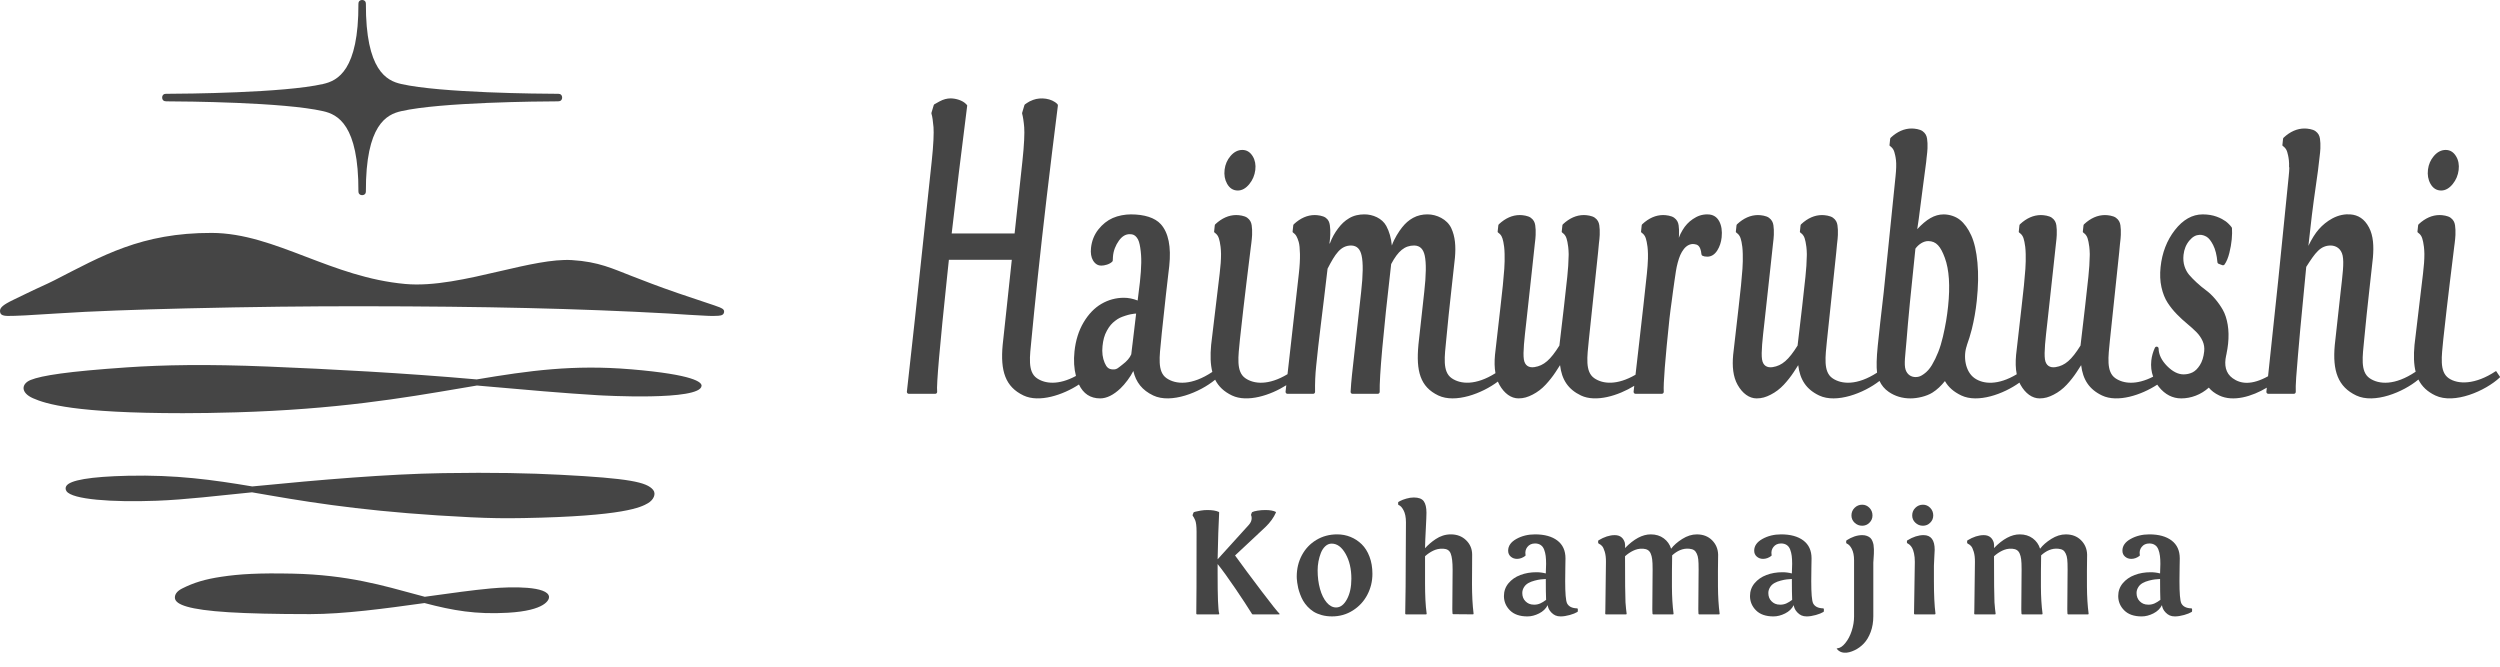 <svg width="150" height="40" viewBox="0 0 150 40" fill="none" xmlns="http://www.w3.org/2000/svg">
<path d="M26.581 28.388C23.259 28.441 19.209 28.786 15.293 29.171C15.24 29.176 15.187 29.181 15.134 29.186C12.761 28.786 10.544 28.479 7.665 28.546C5.416 28.598 4.174 28.808 3.973 29.17C3.919 29.267 3.926 29.377 3.991 29.472C4.331 29.969 6.699 30.145 9.391 30.045C11.159 29.979 13.043 29.744 15.12 29.539C15.483 29.601 15.848 29.664 16.221 29.729C19.27 30.257 22.73 30.767 28.254 31.037C29.42 31.093 30.296 31.105 31.426 31.084C37.487 30.974 38.475 30.423 38.873 30.194C39.206 30.003 39.388 29.637 39.185 29.39C38.804 28.929 37.781 28.7 33.596 28.485C31.78 28.391 29.615 28.339 26.581 28.388H26.581Z" fill="#454545"/>
<path d="M37.854 22.158C34.397 21.867 31.739 22.239 28.601 22.765C24.237 22.379 19.84 22.148 16.069 21.993C12.405 21.843 9.811 21.892 7.589 22.044C4.074 22.285 2.5 22.53 1.839 22.798C1.273 23.028 1.225 23.561 1.981 23.895C2.757 24.238 4.497 24.791 10.978 24.791C11.93 24.791 12.982 24.775 14.141 24.741C20.196 24.564 24.148 23.89 27.635 23.297C27.968 23.24 28.294 23.184 28.616 23.131C28.752 23.143 28.889 23.155 29.026 23.167C31.507 23.387 33.85 23.594 35.861 23.713C36.113 23.728 42.029 24.066 42.094 23.15C42.109 22.944 41.687 22.48 37.855 22.157L37.854 22.158Z" fill="#454545"/>
<path d="M29.447 35.306C28.341 35.409 27.056 35.588 25.695 35.778C25.626 35.788 25.558 35.797 25.489 35.807C25.319 35.761 25.146 35.715 24.97 35.668C23.054 35.154 20.885 34.488 17.553 34.418C15.515 34.375 14.387 34.44 13.281 34.606C12.314 34.751 11.635 34.952 10.922 35.313C10.593 35.479 10.461 35.7 10.499 35.913C10.564 36.268 11.293 36.584 13.727 36.735C14.903 36.807 16.485 36.847 18.606 36.847C20.631 36.847 23.081 36.516 25.47 36.183C27.192 36.637 28.552 36.873 30.468 36.765C32.734 36.637 32.959 35.98 32.942 35.807C32.88 35.162 30.716 35.189 29.447 35.306L29.447 35.306Z" fill="#454545"/>
<path d="M33.662 5.685C33.62 5.644 33.564 5.629 33.504 5.629C32.342 5.625 26.427 5.577 24.072 5.039C23.2 4.844 21.938 4.228 21.953 0.224C21.953 0.164 21.939 0.108 21.897 0.066C21.855 0.023 21.8 0 21.729 0C21.658 0 21.603 0.023 21.561 0.066C21.519 0.108 21.505 0.164 21.505 0.224C21.52 4.227 20.258 4.844 19.386 5.039C17.03 5.577 11.116 5.625 9.954 5.629C9.894 5.629 9.838 5.643 9.796 5.685C9.753 5.728 9.73 5.782 9.73 5.853C9.73 5.924 9.753 5.979 9.796 6.021C9.838 6.063 9.894 6.077 9.954 6.077V6.08C11.116 6.084 17.03 6.132 19.386 6.67C20.258 6.866 21.52 7.481 21.505 11.485C21.505 11.545 21.519 11.601 21.561 11.643C21.603 11.686 21.658 11.709 21.729 11.709C21.8 11.709 21.855 11.686 21.897 11.643C21.939 11.601 21.953 11.545 21.953 11.485C21.938 7.482 23.2 6.866 24.072 6.67C26.427 6.132 32.342 6.084 33.504 6.08V6.077C33.564 6.077 33.62 6.063 33.662 6.021C33.705 5.979 33.728 5.924 33.728 5.853C33.728 5.782 33.705 5.728 33.662 5.685Z" fill="#454545"/>
<path d="M43.181 18.44C42.848 18.306 42.188 18.108 40.687 17.593C39.466 17.173 38.635 16.846 37.892 16.558C36.775 16.127 35.927 15.704 34.321 15.606C33.166 15.535 31.632 15.892 30.007 16.269C28.049 16.724 26.025 17.195 24.309 17.038C22.109 16.838 20.2 16.109 18.353 15.404C16.439 14.673 14.63 13.982 12.709 13.975C8.472 13.961 6.105 15.365 3.274 16.812C2.722 17.094 2.306 17.253 1.458 17.672C0.972 17.911 0.631 18.063 0.408 18.195C0.036 18.415 -0.034 18.56 0.013 18.757C0.036 18.851 0.123 18.954 0.468 18.956C0.91 18.959 1.774 18.919 3.464 18.805C5.48 18.669 8.316 18.573 11.193 18.503C15.125 18.409 18.593 18.372 21.729 18.375C29.108 18.382 34.645 18.51 40.095 18.809C40.527 18.832 40.946 18.869 41.31 18.887C42.037 18.922 42.442 18.958 42.77 18.958C42.905 18.958 43.013 18.95 43.1 18.946C43.337 18.934 43.425 18.856 43.445 18.733C43.463 18.625 43.418 18.535 43.181 18.44Z" fill="#454545"/>
<path d="M78.113 33.313C78.319 32.927 78.607 32.622 78.979 32.398C79.35 32.174 79.767 32.062 80.23 32.062C80.51 32.062 80.775 32.112 81.026 32.213C81.277 32.314 81.501 32.46 81.7 32.653C81.898 32.845 82.055 33.094 82.171 33.401C82.287 33.707 82.345 34.051 82.345 34.433C82.345 34.881 82.243 35.298 82.04 35.686C81.838 36.074 81.549 36.387 81.174 36.626C80.8 36.865 80.382 36.984 79.919 36.984C79.696 36.984 79.49 36.957 79.301 36.905C79.112 36.852 78.95 36.784 78.816 36.7C78.683 36.616 78.561 36.514 78.451 36.396C78.342 36.277 78.253 36.158 78.185 36.04C78.117 35.921 78.058 35.792 78.007 35.654C77.956 35.516 77.918 35.393 77.892 35.284C77.867 35.176 77.847 35.068 77.833 34.958C77.82 34.848 77.811 34.769 77.808 34.721C77.805 34.673 77.804 34.633 77.804 34.599C77.804 34.128 77.907 33.699 78.113 33.312V33.313ZM79.2 35.333C79.294 35.673 79.428 35.944 79.599 36.146C79.77 36.347 79.96 36.448 80.167 36.448C80.422 36.448 80.639 36.284 80.816 35.956C80.994 35.629 81.082 35.218 81.082 34.722C81.082 34.136 80.966 33.638 80.735 33.23C80.504 32.821 80.226 32.617 79.901 32.617C79.76 32.617 79.632 32.669 79.52 32.772C79.407 32.876 79.319 33.01 79.254 33.173C79.189 33.337 79.141 33.509 79.107 33.689C79.074 33.87 79.058 34.047 79.058 34.221C79.058 34.621 79.105 34.991 79.2 35.333Z" fill="#454545"/>
<path d="M76.771 36.824C76.64 36.695 76.288 36.255 75.715 35.498C75.055 34.628 74.518 33.905 74.103 33.328L75.929 31.62C76.217 31.341 76.424 31.052 76.555 30.753C76.56 30.736 76.555 30.721 76.54 30.71C76.401 30.639 76.196 30.602 75.92 30.602C75.757 30.602 75.6 30.614 75.447 30.64C75.302 30.664 75.2 30.693 75.133 30.726C75.122 30.733 75.114 30.741 75.107 30.759V30.758L75.07 30.858C75.059 30.884 75.06 30.909 75.072 30.932C75.093 30.975 75.1 31.023 75.1 31.093C75.1 31.231 75.043 31.363 74.933 31.489L73.057 33.558C73.08 32.378 73.112 31.447 73.149 30.762C73.151 30.738 73.145 30.724 73.125 30.713C72.961 30.64 72.734 30.602 72.439 30.602C72.313 30.602 72.181 30.613 72.045 30.635C71.908 30.658 71.802 30.68 71.727 30.701L71.652 30.723C71.628 30.729 71.613 30.745 71.605 30.768L71.56 30.89C71.55 30.915 71.555 30.934 71.569 30.953C71.594 30.983 71.61 31.009 71.634 31.052C71.663 31.104 71.689 31.158 71.713 31.217C71.737 31.276 71.757 31.363 71.772 31.481C71.786 31.598 71.794 31.739 71.794 31.904C71.794 34.713 71.788 36.349 71.777 36.818V36.818C71.777 36.842 71.796 36.862 71.821 36.862H73.12C73.144 36.862 73.16 36.843 73.154 36.818C73.085 36.607 73.057 35.807 73.057 34.379V33.842C73.331 34.182 73.685 34.67 74.119 35.309C74.543 35.933 74.875 36.439 75.117 36.832V36.831C75.129 36.852 75.142 36.862 75.166 36.862H76.747C76.771 36.862 76.793 36.845 76.772 36.824H76.771Z" fill="#454545"/>
<path d="M83.924 30.303C84.03 30.344 84.121 30.445 84.211 30.613C84.309 30.795 84.357 31.038 84.357 31.341C84.351 31.344 84.348 32.013 84.346 33.349C84.344 34.666 84.334 35.821 84.313 36.818V36.818C84.313 36.844 84.332 36.862 84.356 36.862H85.562C85.586 36.862 85.604 36.848 85.6 36.821C85.564 36.569 85.54 36.297 85.525 35.995C85.51 35.677 85.503 35.351 85.503 35.014V33.373C85.656 33.235 85.817 33.126 85.987 33.044C86.157 32.963 86.338 32.909 86.603 32.923C86.819 32.935 86.966 33.02 87.042 33.214C87.119 33.407 87.157 33.728 87.157 34.176C87.157 34.419 87.154 34.818 87.148 35.372C87.142 35.927 87.139 36.324 87.139 36.565C87.139 36.621 87.141 36.721 87.15 36.808C87.151 36.832 87.171 36.851 87.194 36.851L88.375 36.861C88.4 36.861 88.418 36.846 88.415 36.82C88.352 36.311 88.32 35.716 88.32 35.023C88.32 34.966 88.322 34.683 88.325 34.173C88.328 33.664 88.329 33.366 88.329 33.279C88.329 32.939 88.209 32.652 87.969 32.416C87.728 32.18 87.42 32.062 87.045 32.062C86.882 32.062 86.725 32.087 86.571 32.136C86.418 32.186 86.274 32.256 86.141 32.346C86.007 32.436 85.893 32.522 85.798 32.605C85.703 32.687 85.604 32.783 85.502 32.891C85.508 32.573 85.524 32.177 85.55 31.706C85.575 31.234 85.588 30.921 85.588 30.768C85.588 30.456 85.534 30.224 85.426 30.074C85.318 29.924 85.119 29.849 84.831 29.849C84.686 29.849 84.536 29.871 84.38 29.917C84.224 29.962 84.102 30.008 84.014 30.056L83.924 30.105C83.894 30.121 83.889 30.133 83.889 30.157V30.257C83.889 30.281 83.899 30.293 83.924 30.303Z" fill="#454545"/>
<path d="M94.669 36.666V36.546C94.669 36.521 94.649 36.501 94.624 36.501C94.322 36.493 94.124 36.393 94.024 36.2C93.949 36.044 93.911 35.6 93.911 34.87C93.911 34.603 93.914 34.331 93.92 34.054C93.926 33.778 93.929 33.595 93.929 33.505C93.929 33.036 93.767 32.679 93.442 32.432C93.118 32.186 92.671 32.062 92.103 32.062C91.682 32.062 91.308 32.154 90.98 32.338C90.653 32.52 90.489 32.755 90.489 33.04C90.489 33.188 90.541 33.307 90.644 33.396C90.748 33.487 90.873 33.532 91.021 33.532C91.195 33.532 91.36 33.471 91.516 33.354C91.532 33.339 91.536 33.322 91.532 33.299C91.501 33.11 91.537 32.953 91.641 32.82C91.751 32.679 91.905 32.608 92.103 32.608C92.238 32.608 92.352 32.64 92.443 32.703C92.535 32.766 92.603 32.857 92.649 32.978C92.694 33.098 92.725 33.225 92.741 33.358C92.758 33.492 92.766 33.651 92.766 33.834C92.766 33.957 92.76 34.148 92.748 34.406C92.562 34.358 92.374 34.334 92.184 34.334C91.832 34.334 91.511 34.39 91.219 34.501C90.927 34.612 90.691 34.777 90.509 34.996C90.327 35.216 90.236 35.471 90.236 35.763C90.236 36.093 90.356 36.38 90.597 36.622C90.837 36.863 91.186 36.985 91.643 36.985C91.874 36.985 92.108 36.925 92.344 36.806C92.58 36.688 92.752 36.522 92.86 36.309C92.882 36.459 92.94 36.607 93.088 36.757C93.237 36.907 93.397 36.985 93.636 36.985C93.802 36.985 93.986 36.956 94.191 36.899C94.381 36.846 94.528 36.785 94.641 36.719C94.658 36.706 94.669 36.691 94.669 36.667V36.666ZM92.051 36.281C91.8 36.281 91.652 36.199 91.526 36.074C91.399 35.947 91.337 35.782 91.337 35.578C91.337 35.443 91.379 35.327 91.447 35.22C91.515 35.112 91.608 35.035 91.711 34.978C91.813 34.921 91.936 34.874 92.079 34.837C92.221 34.799 92.342 34.775 92.442 34.764C92.541 34.754 92.643 34.745 92.748 34.739C92.748 35.298 92.754 35.716 92.766 35.992C92.519 36.173 92.328 36.281 92.051 36.281H92.051Z" fill="#454545"/>
<path d="M109.432 36.666V36.546C109.432 36.521 109.413 36.501 109.388 36.501C109.086 36.493 108.888 36.393 108.787 36.2C108.712 36.044 108.675 35.6 108.675 34.87C108.675 34.603 108.678 34.331 108.684 34.054C108.69 33.778 108.693 33.595 108.693 33.505C108.693 33.036 108.53 32.679 108.206 32.432C107.881 32.186 107.435 32.062 106.867 32.062C106.446 32.062 106.071 32.154 105.743 32.338C105.416 32.52 105.252 32.755 105.252 33.04C105.252 33.188 105.304 33.307 105.408 33.396C105.511 33.487 105.637 33.532 105.784 33.532C105.959 33.532 106.124 33.471 106.279 33.354C106.296 33.339 106.3 33.322 106.296 33.299C106.264 33.11 106.301 32.953 106.405 32.82C106.514 32.679 106.668 32.608 106.867 32.608C107.001 32.608 107.115 32.64 107.207 32.703C107.299 32.766 107.367 32.857 107.412 32.978C107.457 33.098 107.488 33.225 107.504 33.358C107.521 33.492 107.529 33.651 107.529 33.834C107.529 33.957 107.523 34.148 107.512 34.406C107.325 34.358 107.137 34.334 106.948 34.334C106.596 34.334 106.274 34.39 105.983 34.501C105.691 34.612 105.455 34.777 105.272 34.996C105.09 35.216 105 35.471 105 35.763C105 36.093 105.12 36.38 105.361 36.622C105.601 36.863 105.95 36.985 106.406 36.985C106.638 36.985 106.872 36.925 107.108 36.806C107.344 36.688 107.516 36.522 107.624 36.309C107.645 36.459 107.703 36.607 107.852 36.757C108.001 36.907 108.16 36.985 108.399 36.985C108.565 36.985 108.75 36.956 108.954 36.899C109.145 36.846 109.292 36.785 109.404 36.719C109.422 36.706 109.432 36.691 109.432 36.667V36.666ZM106.815 36.281C106.564 36.281 106.415 36.199 106.29 36.074C106.163 35.947 106.1 35.782 106.1 35.578C106.1 35.443 106.143 35.327 106.211 35.22C106.279 35.112 106.372 35.035 106.475 34.978C106.577 34.921 106.699 34.874 106.842 34.837C106.985 34.799 107.106 34.775 107.205 34.764C107.305 34.754 107.407 34.745 107.512 34.739C107.512 35.298 107.518 35.716 107.53 35.992C107.283 36.173 107.092 36.281 106.815 36.281H106.815Z" fill="#454545"/>
<path d="M131.525 36.666V36.546C131.525 36.521 131.506 36.501 131.481 36.501C131.179 36.493 130.981 36.393 130.88 36.2C130.805 36.044 130.768 35.6 130.768 34.87C130.768 34.603 130.771 34.331 130.777 34.054C130.783 33.778 130.786 33.595 130.786 33.505C130.786 33.036 130.623 32.679 130.299 32.432C129.974 32.186 129.528 32.062 128.96 32.062C128.539 32.062 128.164 32.154 127.836 32.338C127.509 32.52 127.345 32.755 127.345 33.04C127.345 33.188 127.397 33.307 127.501 33.396C127.604 33.487 127.73 33.532 127.877 33.532C128.052 33.532 128.217 33.471 128.372 33.354C128.389 33.339 128.393 33.322 128.389 33.299C128.357 33.11 128.394 32.953 128.498 32.82C128.607 32.679 128.761 32.608 128.96 32.608C129.095 32.608 129.208 32.64 129.3 32.703C129.392 32.766 129.46 32.857 129.505 32.978C129.55 33.098 129.581 33.225 129.597 33.358C129.614 33.492 129.622 33.651 129.622 33.834C129.622 33.957 129.616 34.148 129.605 34.406C129.418 34.358 129.23 34.334 129.041 34.334C128.689 34.334 128.367 34.39 128.076 34.501C127.784 34.612 127.548 34.777 127.365 34.996C127.183 35.216 127.093 35.471 127.093 35.763C127.093 36.093 127.213 36.38 127.454 36.622C127.694 36.863 128.043 36.985 128.499 36.985C128.731 36.985 128.965 36.925 129.201 36.806C129.437 36.688 129.609 36.522 129.717 36.309C129.738 36.459 129.796 36.607 129.945 36.757C130.094 36.907 130.253 36.985 130.492 36.985C130.658 36.985 130.843 36.956 131.047 36.899C131.238 36.846 131.385 36.785 131.497 36.719C131.515 36.706 131.525 36.691 131.525 36.667V36.666ZM128.907 36.281C128.657 36.281 128.508 36.199 128.382 36.074C128.256 35.947 128.193 35.782 128.193 35.578C128.193 35.443 128.236 35.327 128.304 35.22C128.371 35.112 128.465 35.035 128.568 34.978C128.67 34.921 128.792 34.874 128.935 34.837C129.077 34.799 129.199 34.775 129.298 34.764C129.397 34.754 129.5 34.745 129.605 34.739C129.605 35.298 129.611 35.716 129.622 35.992C129.376 36.173 129.184 36.281 128.907 36.281Z" fill="#454545"/>
<path d="M103.078 35.193C103.073 34.566 103.076 33.928 103.088 33.279C103.079 32.937 102.958 32.648 102.724 32.414C102.489 32.18 102.184 32.063 101.808 32.063C101.517 32.063 101.226 32.154 100.938 32.335C100.649 32.517 100.425 32.713 100.266 32.924C100.187 32.668 100.041 32.461 99.826 32.301C99.611 32.142 99.35 32.062 99.044 32.062C98.548 32.062 98.034 32.336 97.502 32.883L97.507 32.721C97.507 32.671 97.501 32.621 97.491 32.571C97.456 32.447 97.399 32.338 97.308 32.254C97.203 32.156 97.061 32.108 96.884 32.108C96.579 32.108 96.255 32.212 95.914 32.418C95.896 32.431 95.888 32.449 95.888 32.471V32.561C95.888 32.585 95.901 32.605 95.926 32.617C96.011 32.658 96.073 32.706 96.124 32.763C96.183 32.828 96.237 32.944 96.287 33.11C96.336 33.277 96.36 33.479 96.357 33.717L96.321 36.579L96.313 36.818C96.312 36.846 96.331 36.863 96.356 36.863H97.561C97.586 36.863 97.603 36.844 97.599 36.822C97.574 36.663 97.552 36.437 97.529 36.133C97.511 35.757 97.502 34.837 97.502 33.374C97.655 33.236 97.817 33.127 97.986 33.045C98.157 32.964 98.348 32.903 98.602 32.924C98.815 32.942 98.963 33.022 99.044 33.219C99.125 33.416 99.157 33.608 99.157 34.177C99.157 34.42 99.154 34.819 99.148 35.373C99.142 35.928 99.139 36.325 99.139 36.566C99.139 36.621 99.142 36.742 99.149 36.82C99.151 36.845 99.168 36.863 99.193 36.863H100.375C100.4 36.863 100.418 36.848 100.414 36.822C100.351 36.347 100.319 35.811 100.316 35.206C100.313 34.586 100.318 33.958 100.329 33.321C100.621 33.056 100.967 32.882 101.362 32.924C101.608 32.95 101.718 33.031 101.806 33.219C101.897 33.411 101.917 33.615 101.917 34.177C101.917 34.421 101.914 34.819 101.908 35.374C101.902 35.928 101.899 36.325 101.899 36.566C101.899 36.621 101.902 36.742 101.908 36.82C101.911 36.846 101.928 36.863 101.952 36.863H103.139C103.164 36.863 103.182 36.849 103.178 36.819C103.116 36.342 103.082 35.802 103.078 35.193L103.078 35.193Z" fill="#454545"/>
<path d="M125.217 35.193C125.212 34.566 125.216 33.928 125.227 33.279C125.219 32.937 125.097 32.648 124.863 32.414C124.628 32.18 124.323 32.063 123.947 32.063C123.656 32.063 123.365 32.154 123.077 32.335C122.788 32.517 122.564 32.713 122.405 32.924C122.326 32.668 122.18 32.461 121.965 32.301C121.75 32.142 121.489 32.062 121.183 32.062C120.687 32.062 120.173 32.336 119.641 32.883L119.646 32.721C119.646 32.671 119.641 32.621 119.63 32.571C119.595 32.447 119.538 32.338 119.447 32.254C119.342 32.156 119.201 32.108 119.023 32.108C118.718 32.108 118.394 32.212 118.053 32.418C118.035 32.431 118.027 32.449 118.027 32.471V32.561C118.027 32.585 118.04 32.605 118.065 32.617C118.15 32.658 118.212 32.706 118.263 32.763C118.322 32.828 118.376 32.944 118.426 33.11C118.475 33.277 118.499 33.479 118.496 33.717L118.46 36.579L118.452 36.818C118.451 36.846 118.47 36.863 118.495 36.863H119.7C119.725 36.863 119.742 36.844 119.738 36.822C119.713 36.663 119.691 36.437 119.668 36.133C119.65 35.757 119.641 34.837 119.641 33.374C119.794 33.236 119.956 33.127 120.125 33.045C120.296 32.964 120.487 32.903 120.741 32.924C120.954 32.942 121.102 33.022 121.183 33.219C121.264 33.416 121.296 33.608 121.296 34.177C121.296 34.42 121.293 34.819 121.287 35.373C121.281 35.928 121.278 36.325 121.278 36.566C121.278 36.621 121.281 36.742 121.288 36.82C121.29 36.845 121.308 36.863 121.332 36.863H122.514C122.539 36.863 122.557 36.848 122.553 36.822C122.49 36.347 122.458 35.811 122.455 35.206C122.452 34.586 122.457 33.958 122.468 33.321C122.76 33.056 123.106 32.882 123.501 32.924C123.747 32.95 123.857 33.031 123.945 33.219C124.036 33.411 124.056 33.615 124.056 34.177C124.056 34.421 124.053 34.819 124.047 35.374C124.041 35.928 124.038 36.325 124.038 36.566C124.038 36.621 124.041 36.742 124.047 36.82C124.05 36.846 124.067 36.863 124.091 36.863H125.278C125.303 36.863 125.321 36.849 125.317 36.819C125.255 36.342 125.221 35.802 125.217 35.193L125.217 35.193Z" fill="#454545"/>
<path d="M111.731 31.544C111.9 31.544 112.045 31.484 112.166 31.363C112.288 31.244 112.349 31.098 112.349 30.927C112.349 30.747 112.288 30.594 112.166 30.469C112.045 30.345 111.9 30.282 111.731 30.282C111.554 30.282 111.402 30.345 111.276 30.469C111.15 30.594 111.087 30.747 111.087 30.927C111.087 31.098 111.15 31.244 111.276 31.363C111.402 31.484 111.554 31.544 111.731 31.544ZM110.232 38.901C110.206 38.903 110.197 38.916 110.206 38.932C110.333 39.083 110.477 39.149 110.64 39.161C110.862 39.178 111.059 39.114 111.265 39.019C111.47 38.925 111.658 38.789 111.828 38.611C111.998 38.434 112.135 38.203 112.241 37.919C112.346 37.635 112.399 37.32 112.399 36.975V33.761C112.402 33.707 112.407 33.623 112.415 33.509C112.422 33.395 112.428 33.301 112.432 33.23C112.437 33.157 112.438 33.068 112.435 32.959C112.431 32.851 112.424 32.762 112.412 32.691C112.4 32.62 112.377 32.545 112.345 32.464C112.311 32.382 112.269 32.319 112.218 32.272C112.167 32.226 112.1 32.187 112.017 32.155C111.935 32.123 111.839 32.108 111.731 32.108C111.581 32.108 111.425 32.134 111.264 32.188C111.114 32.239 110.944 32.322 110.801 32.414C110.783 32.43 110.771 32.448 110.771 32.469V32.564C110.771 32.588 110.785 32.604 110.809 32.614C110.927 32.665 111.023 32.77 111.107 32.932C111.198 33.11 111.244 33.336 111.244 33.613V36.993C111.244 37.272 111.197 37.558 111.104 37.849C111.011 38.141 110.88 38.388 110.712 38.593C110.553 38.785 110.406 38.886 110.232 38.901H110.232Z" fill="#454545"/>
<path d="M115.377 31.544C115.546 31.544 115.691 31.484 115.812 31.363C115.934 31.244 115.995 31.098 115.995 30.927C115.995 30.747 115.934 30.594 115.812 30.469C115.69 30.345 115.546 30.282 115.377 30.282C115.2 30.282 115.048 30.345 114.922 30.469C114.795 30.594 114.732 30.747 114.732 30.927C114.732 31.098 114.795 31.244 114.922 31.363C115.048 31.484 115.199 31.544 115.377 31.544ZM114.455 32.605C114.479 32.618 114.537 32.649 114.588 32.695C114.639 32.743 114.686 32.801 114.728 32.874C114.77 32.946 114.807 33.056 114.841 33.205C114.874 33.354 114.89 33.524 114.89 33.716L114.841 36.818C114.841 36.842 114.86 36.862 114.885 36.862H116.086C116.114 36.862 116.132 36.841 116.129 36.818C116.066 36.34 116.035 35.689 116.035 34.852V33.946C116.035 33.826 116.043 33.658 116.058 33.444C116.073 33.229 116.081 33.076 116.081 32.986C116.081 32.4 115.858 32.107 115.413 32.107C115.11 32.107 114.789 32.211 114.45 32.413C114.429 32.429 114.416 32.449 114.416 32.471V32.554C114.416 32.579 114.43 32.594 114.455 32.605L114.455 32.605Z" fill="#454545"/>
<path d="M74.268 11.431C74.521 11.431 74.755 11.299 74.963 11.04C75.159 10.799 75.278 10.516 75.318 10.2C75.356 9.888 75.305 9.611 75.164 9.378C75.01 9.124 74.801 8.996 74.541 8.996C74.275 8.996 74.036 9.119 73.829 9.363C73.633 9.592 73.515 9.865 73.476 10.175C73.437 10.494 73.487 10.779 73.625 11.024C73.776 11.294 73.992 11.431 74.269 11.431L74.268 11.431ZM146.47 11.431C146.722 11.431 146.956 11.299 147.165 11.04C147.361 10.799 147.48 10.516 147.519 10.2C147.558 9.888 147.506 9.611 147.365 9.378C147.212 9.124 147.002 8.996 146.743 8.996C146.477 8.996 146.238 9.119 146.03 9.363C145.835 9.592 145.716 9.865 145.678 10.175C145.639 10.494 145.689 10.779 145.826 11.024C145.977 11.294 146.194 11.431 146.47 11.431L146.47 11.431ZM149.996 22.601C149.948 22.541 149.826 22.352 149.782 22.284C149.773 22.27 149.756 22.263 149.742 22.273C148.512 23.09 147.473 23.075 146.921 22.692C146.352 22.298 146.5 21.384 146.598 20.354C146.74 19.056 146.874 17.896 146.996 16.9L147.256 14.781C147.265 14.721 147.272 14.664 147.279 14.607C147.304 14.402 147.32 14.257 147.327 14.094C147.335 13.875 147.327 13.68 147.302 13.514C147.274 13.332 147.203 13.188 147.031 13.062C146.867 12.943 146.551 12.903 146.375 12.903C145.935 12.903 145.514 13.088 145.123 13.452C145.103 13.471 145.09 13.497 145.087 13.525L145.047 13.9C145.045 13.925 145.055 13.937 145.073 13.951C145.137 14.001 145.211 14.056 145.274 14.164C145.324 14.25 145.356 14.364 145.389 14.516C145.422 14.671 145.457 14.908 145.463 15.237C145.464 15.572 145.437 15.969 145.381 16.415L144.87 20.695C144.811 21.332 144.827 21.865 144.94 22.311C144.939 22.31 144.935 22.306 144.935 22.306C143.696 23.139 142.732 23.077 142.176 22.692C141.607 22.298 141.755 21.384 141.853 20.354C141.945 19.391 142.045 18.412 142.157 17.427C142.295 16.217 142.365 15.59 142.375 15.455C142.433 14.781 142.404 14.147 142.141 13.649C141.866 13.127 141.487 12.899 141.017 12.863C140.706 12.839 140.323 12.898 139.932 13.111C139.618 13.283 139.36 13.496 139.135 13.749C138.914 13.997 138.704 14.338 138.504 14.75C138.633 13.509 138.78 12.321 138.942 11.21C139.048 10.503 139.126 9.9 139.175 9.414C139.2 9.209 139.217 9.063 139.223 8.901C139.231 8.682 139.223 8.487 139.198 8.321C139.17 8.139 139.099 7.994 138.927 7.868C138.763 7.749 138.447 7.71 138.271 7.71C137.831 7.71 137.41 7.894 137.019 8.258C136.999 8.277 136.986 8.303 136.983 8.331L136.943 8.707C136.941 8.732 136.952 8.744 136.969 8.757C137.034 8.807 137.107 8.863 137.17 8.971C137.22 9.056 137.252 9.171 137.285 9.322C137.318 9.477 137.358 9.702 137.344 10.044L137.361 10.038C137.356 10.201 137.344 10.379 137.323 10.573C136.893 14.943 136.476 18.973 136.083 22.576C135.093 23.121 134.436 23.04 133.956 22.692C133.535 22.388 133.442 21.908 133.568 21.332C133.571 21.319 133.574 21.305 133.577 21.293C133.584 21.263 133.589 21.235 133.597 21.204H133.594C133.632 21.021 133.664 20.831 133.685 20.633C133.728 20.219 133.721 19.831 133.662 19.48C133.602 19.127 133.504 18.829 133.371 18.595C133.241 18.366 133.086 18.145 132.91 17.938C132.733 17.729 132.545 17.55 132.348 17.407C132.164 17.272 131.984 17.122 131.811 16.963C131.637 16.803 131.483 16.646 131.354 16.496C131.231 16.352 131.135 16.177 131.07 15.973C131.005 15.77 130.985 15.542 131.011 15.296C131.047 14.956 131.167 14.665 131.366 14.43C131.561 14.201 131.744 14.105 131.959 14.091C132.118 14.08 132.262 14.129 132.397 14.207C132.527 14.283 132.659 14.449 132.789 14.702C132.921 14.961 133.008 15.307 133.045 15.73C133.049 15.774 133.078 15.813 133.12 15.828L133.338 15.91C133.387 15.928 133.443 15.911 133.474 15.868C133.593 15.699 133.687 15.472 133.762 15.174C133.833 14.89 133.881 14.614 133.905 14.355C133.928 14.097 133.932 13.873 133.918 13.691C133.916 13.665 133.903 13.642 133.887 13.621C133.798 13.502 133.643 13.351 133.537 13.276C133.409 13.187 133.255 13.094 133.007 13.002C132.759 12.91 132.475 12.863 132.162 12.863C131.54 12.863 130.978 13.18 130.491 13.806C130.013 14.42 129.725 15.165 129.635 16.022C129.589 16.46 129.606 16.867 129.687 17.231C129.768 17.598 129.894 17.913 130.06 18.168C130.224 18.418 130.411 18.651 130.617 18.86C130.82 19.068 131.03 19.261 131.239 19.432C131.443 19.6 131.628 19.768 131.79 19.931C131.947 20.09 132.071 20.27 132.158 20.465C132.243 20.655 132.275 20.864 132.251 21.085C132.216 21.418 132.129 21.695 131.993 21.908C131.859 22.119 131.71 22.265 131.55 22.343C131.387 22.423 131.206 22.463 131.013 22.463C130.685 22.463 130.352 22.294 130.023 21.96C129.694 21.625 129.523 21.273 129.516 20.913C129.515 20.859 129.477 20.812 129.424 20.801C129.37 20.789 129.317 20.817 129.294 20.866C129.179 21.114 129.106 21.372 129.078 21.634C129.042 21.978 129.08 22.301 129.188 22.6C128.186 23.115 127.402 23.025 126.923 22.693C126.361 22.303 126.499 21.406 126.597 20.39L126.598 20.39L127.15 15.153C127.171 14.955 127.187 14.776 127.201 14.608H127.202C127.227 14.403 127.243 14.258 127.249 14.095C127.258 13.876 127.249 13.681 127.225 13.515C127.197 13.334 127.126 13.189 126.953 13.063C126.79 12.944 126.473 12.904 126.297 12.904C125.858 12.904 125.436 13.089 125.046 13.453C125.025 13.472 125.012 13.498 125.009 13.526L124.969 13.901C124.967 13.926 124.978 13.938 124.995 13.952C125.06 14.002 125.133 14.057 125.196 14.165C125.246 14.251 125.279 14.365 125.311 14.517C125.344 14.672 125.379 14.909 125.386 15.238C125.385 15.278 125.385 15.305 125.384 15.348C125.378 15.731 125.35 16.153 125.303 16.601C125.192 17.649 125.034 19.039 124.831 20.734C124.295 21.592 123.9 21.939 123.336 22.027C123.006 22.079 122.755 21.946 122.697 21.562C122.635 21.149 122.728 20.343 122.844 19.325L123.198 16.088C123.262 15.513 123.315 15.021 123.358 14.608C123.383 14.403 123.399 14.258 123.405 14.095C123.414 13.876 123.405 13.681 123.381 13.515C123.353 13.334 123.282 13.189 123.109 13.063C122.946 12.944 122.629 12.904 122.453 12.904C122.014 12.904 121.592 13.089 121.202 13.453C121.181 13.472 121.168 13.498 121.165 13.526L121.126 13.901C121.123 13.926 121.134 13.938 121.151 13.952C121.216 14.002 121.29 14.057 121.353 14.165C121.403 14.251 121.435 14.365 121.467 14.517C121.501 14.672 121.535 14.909 121.542 15.238C121.55 15.524 121.544 15.822 121.523 16.133C121.486 16.672 121.407 17.464 121.286 18.487L120.965 21.298C120.965 21.298 120.965 21.3 120.965 21.301C120.927 21.71 120.932 22.102 121.004 22.456C119.877 23.131 118.999 23.054 118.478 22.693C117.909 22.299 117.778 21.375 118.013 20.729H118.007C118.121 20.41 118.226 20.084 118.31 19.746C118.446 19.194 118.545 18.625 118.605 18.056C118.698 17.18 118.711 16.45 118.647 15.755C118.585 15.079 118.459 14.53 118.274 14.124C118.087 13.713 117.858 13.398 117.593 13.188C117.321 12.973 116.948 12.864 116.617 12.864C116.068 12.864 115.582 13.161 115.034 13.751C115.065 13.574 115.095 13.376 115.122 13.156C115.194 12.556 115.278 11.906 115.372 11.225C115.468 10.524 115.534 10.025 115.57 9.726C115.583 9.617 115.593 9.514 115.601 9.415H115.602C115.627 9.21 115.643 9.064 115.65 8.902C115.658 8.682 115.65 8.487 115.625 8.322C115.597 8.14 115.527 7.995 115.354 7.869C115.19 7.75 114.874 7.71 114.698 7.71C114.258 7.71 113.837 7.895 113.446 8.259C113.426 8.278 113.412 8.304 113.41 8.332L113.37 8.707C113.368 8.732 113.378 8.744 113.396 8.758C113.46 8.808 113.534 8.863 113.597 8.971C113.647 9.057 113.679 9.171 113.712 9.323C113.745 9.478 113.785 9.703 113.771 10.044L113.771 10.044C113.766 10.206 113.753 10.382 113.733 10.573L113.023 17.533C112.859 18.927 112.743 19.979 112.665 20.747C112.591 21.485 112.579 22.012 112.624 22.36C111.425 23.134 110.491 23.069 109.947 22.693C109.385 22.303 109.523 21.406 109.621 20.39L109.622 20.39L110.174 15.153C110.195 14.955 110.212 14.776 110.225 14.608H110.226C110.251 14.403 110.267 14.258 110.273 14.095C110.282 13.876 110.273 13.681 110.248 13.515C110.221 13.334 110.15 13.189 109.977 13.063C109.813 12.944 109.497 12.904 109.321 12.904C108.882 12.904 108.46 13.089 108.07 13.453C108.049 13.472 108.036 13.498 108.033 13.526L107.993 13.901C107.991 13.926 108.002 13.938 108.019 13.952C108.084 14.002 108.158 14.057 108.221 14.165C108.271 14.251 108.303 14.365 108.335 14.517C108.369 14.672 108.404 14.909 108.41 15.238C108.41 15.278 108.409 15.305 108.408 15.348C108.402 15.731 108.375 16.153 108.327 16.601C108.217 17.649 108.058 19.039 107.855 20.734C107.319 21.592 106.924 21.939 106.361 22.027C106.03 22.079 105.78 21.946 105.722 21.562C105.659 21.149 105.752 20.343 105.868 19.325L106.222 16.088C106.286 15.513 106.339 15.021 106.382 14.608C106.407 14.403 106.424 14.258 106.43 14.095C106.438 13.876 106.43 13.681 106.405 13.515C106.377 13.334 106.306 13.189 106.134 13.063C105.97 12.944 105.654 12.904 105.478 12.904C105.038 12.904 104.617 13.089 104.226 13.453C104.206 13.472 104.193 13.498 104.19 13.526L104.15 13.901C104.148 13.926 104.159 13.938 104.176 13.952C104.241 14.002 104.314 14.057 104.377 14.165C104.427 14.251 104.459 14.365 104.492 14.517C104.525 14.672 104.56 14.909 104.566 15.238C104.575 15.524 104.568 15.822 104.547 16.133C104.511 16.672 104.431 17.464 104.311 18.487L103.989 21.298C103.989 21.298 103.989 21.3 103.989 21.301C103.927 21.974 103.98 22.601 104.256 23.09C104.548 23.607 104.955 23.904 105.398 23.904C105.709 23.904 105.954 23.828 106.246 23.678C106.535 23.531 106.797 23.331 107.026 23.086C107.25 22.845 107.451 22.59 107.622 22.33C107.688 22.23 107.815 22.038 107.893 21.909C107.996 22.774 108.372 23.361 109.15 23.73C110.186 24.222 111.834 23.587 112.77 22.856C112.889 23.116 113.07 23.339 113.324 23.513C113.7 23.773 114.14 23.904 114.63 23.904C115.029 23.904 115.58 23.787 115.947 23.556C116.233 23.376 116.471 23.143 116.696 22.864C116.903 23.231 117.223 23.512 117.681 23.73C118.669 24.199 120.214 23.643 121.166 22.957C121.187 23.002 121.208 23.047 121.232 23.09C121.524 23.607 121.931 23.904 122.374 23.904C122.685 23.904 122.93 23.828 123.222 23.678C123.511 23.53 123.773 23.331 124.002 23.085C124.226 22.845 124.426 22.59 124.598 22.329C124.664 22.23 124.79 22.037 124.869 21.909C124.972 22.774 125.348 23.361 126.125 23.73C127.054 24.171 128.476 23.706 129.435 23.079C129.467 23.125 129.499 23.171 129.535 23.216C129.904 23.672 130.355 23.904 130.874 23.904C131.455 23.904 132.057 23.684 132.529 23.257C132.677 23.44 132.881 23.599 133.158 23.73C133.994 24.128 135.127 23.789 136.008 23.26L135.983 23.501C135.98 23.534 135.99 23.567 136.013 23.592C136.035 23.616 136.066 23.63 136.099 23.63H137.63C137.662 23.63 137.693 23.617 137.715 23.593C137.737 23.57 137.748 23.538 137.746 23.506C137.736 23.341 137.744 23.053 137.771 22.65C137.895 21.013 138.098 18.78 138.374 16.013C138.917 15.162 139.221 14.73 139.85 14.73C140.186 14.742 140.472 14.934 140.558 15.334C140.652 15.77 140.553 16.503 140.438 17.514L140.087 20.697C139.942 22.257 140.28 23.21 141.377 23.73C142.454 24.241 144.193 23.536 145.105 22.771C145.309 23.185 145.638 23.5 146.123 23.73C147.258 24.269 149.129 23.456 149.99 22.646C150.001 22.633 150.003 22.616 149.995 22.603L149.996 22.601ZM116.885 18.385C116.855 18.673 116.815 18.968 116.766 19.261C116.717 19.549 116.653 19.866 116.575 20.203C116.498 20.538 116.402 20.85 116.291 21.13C116.18 21.41 116.053 21.671 115.914 21.904C115.779 22.13 115.619 22.309 115.437 22.437C115.26 22.563 115.14 22.624 114.939 22.624C114.671 22.624 114.44 22.482 114.338 22.19C114.225 21.865 114.326 21.272 114.392 20.426C114.481 19.273 114.66 17.42 114.925 14.919C115.105 14.667 115.402 14.465 115.69 14.465C116.182 14.465 116.442 14.795 116.691 15.474C116.95 16.178 117.015 17.157 116.885 18.385ZM102.454 12.862C102.101 12.862 101.844 12.962 101.569 13.146C101.318 13.313 101.11 13.541 100.957 13.8C100.851 13.977 100.792 14.098 100.73 14.27C100.735 14.211 100.739 14.153 100.741 14.094C100.75 13.875 100.741 13.68 100.717 13.514C100.689 13.332 100.618 13.187 100.445 13.062C100.282 12.943 99.965 12.903 99.79 12.903C99.35 12.903 98.929 13.087 98.538 13.451C98.517 13.47 98.504 13.496 98.501 13.524L98.462 13.9C98.46 13.925 98.47 13.937 98.487 13.95C98.552 14.001 98.626 14.056 98.689 14.164C98.739 14.249 98.771 14.364 98.803 14.516C98.837 14.67 98.872 14.907 98.878 15.237C98.878 15.325 98.88 15.42 98.877 15.522C98.869 15.791 98.847 16.091 98.813 16.417C98.698 17.508 98.542 18.906 98.35 20.571C98.257 21.386 98.184 22.015 98.131 22.484C97.029 23.125 96.169 23.047 95.657 22.692C95.094 22.302 95.232 21.405 95.331 20.389L95.331 20.389L95.884 15.152C95.905 14.954 95.921 14.774 95.935 14.607H95.935C95.96 14.402 95.977 14.257 95.983 14.094C95.991 13.875 95.983 13.68 95.958 13.514C95.93 13.332 95.86 13.188 95.687 13.062C95.523 12.943 95.207 12.903 95.031 12.903C94.591 12.903 94.17 13.088 93.779 13.452C93.759 13.471 93.746 13.497 93.743 13.525L93.703 13.9C93.701 13.925 93.712 13.937 93.729 13.951C93.794 14.001 93.867 14.056 93.93 14.164C93.98 14.25 94.013 14.364 94.045 14.516C94.078 14.671 94.113 14.908 94.12 15.237C94.119 15.276 94.119 15.304 94.118 15.346C94.112 15.73 94.084 16.152 94.037 16.599C93.926 17.648 93.767 19.038 93.564 20.733C93.028 21.591 92.633 21.938 92.07 22.026C91.74 22.078 91.489 21.945 91.431 21.561C91.369 21.148 91.462 20.342 91.578 19.323L91.932 16.087C91.996 15.512 92.049 15.019 92.091 14.607C92.117 14.402 92.133 14.257 92.139 14.094C92.148 13.875 92.139 13.68 92.114 13.514C92.087 13.332 92.016 13.188 91.843 13.062C91.679 12.943 91.363 12.903 91.187 12.903C90.748 12.903 90.326 13.088 89.936 13.452C89.915 13.471 89.902 13.497 89.899 13.525L89.859 13.9C89.857 13.925 89.868 13.937 89.885 13.951C89.95 14.001 90.023 14.056 90.087 14.164C90.136 14.25 90.169 14.364 90.201 14.516C90.235 14.671 90.269 14.908 90.276 15.237C90.284 15.523 90.278 15.82 90.257 16.132C90.22 16.671 90.141 17.462 90.02 18.486L89.699 21.297C89.699 21.297 89.699 21.299 89.699 21.3C89.663 21.685 89.667 22.053 89.727 22.391C88.552 23.131 87.636 23.063 87.1 22.692C86.531 22.298 86.679 21.384 86.777 20.354C86.87 19.37 86.97 18.386 87.08 17.422C87.217 16.229 87.288 15.585 87.297 15.455C87.356 14.774 87.312 14.194 87.075 13.687C86.826 13.155 86.197 12.862 85.654 12.862C85.356 12.862 85.057 12.921 84.784 13.072C84.522 13.217 84.325 13.394 84.129 13.639C83.935 13.882 83.653 14.318 83.511 14.73C83.469 14.285 83.358 13.892 83.177 13.557C82.928 13.096 82.367 12.86 81.861 12.862C81.551 12.863 81.234 12.922 80.948 13.094C80.675 13.256 80.492 13.435 80.288 13.702C80.086 13.969 79.921 14.258 79.792 14.607H79.768C79.793 14.428 79.809 14.257 79.816 14.094C79.824 13.875 79.816 13.68 79.791 13.514C79.763 13.332 79.711 13.188 79.539 13.062C79.375 12.943 79.058 12.903 78.883 12.903C78.443 12.903 78.022 13.088 77.631 13.452C77.611 13.471 77.597 13.497 77.595 13.525L77.555 13.9C77.553 13.925 77.563 13.937 77.581 13.951C77.645 14.001 77.719 14.056 77.782 14.164C77.832 14.25 77.879 14.369 77.923 14.518C77.966 14.667 77.991 14.91 77.998 15.239C78.004 15.574 77.982 15.97 77.931 16.416L77.251 22.451C76.122 23.13 75.241 23.053 74.72 22.692C74.151 22.298 74.299 21.384 74.397 20.354C74.539 19.057 74.672 17.896 74.795 16.9L75.055 14.781C75.064 14.721 75.071 14.664 75.078 14.607C75.103 14.402 75.119 14.257 75.126 14.095C75.134 13.875 75.126 13.68 75.101 13.514C75.073 13.333 75.002 13.188 74.83 13.062C74.666 12.943 74.35 12.903 74.174 12.903C73.734 12.903 73.313 13.088 72.922 13.452C72.902 13.471 72.888 13.497 72.886 13.525L72.846 13.9C72.844 13.925 72.854 13.937 72.872 13.951C72.936 14.001 73.01 14.056 73.073 14.164C73.123 14.25 73.155 14.364 73.188 14.516C73.221 14.671 73.256 14.908 73.262 15.237C73.263 15.572 73.235 15.969 73.18 16.416L72.668 20.696C72.609 21.334 72.626 21.868 72.74 22.315C71.508 23.138 70.548 23.076 69.994 22.692C69.425 22.298 69.573 21.385 69.672 20.354C69.682 20.232 69.693 20.112 69.706 19.994C69.804 19.067 69.886 18.305 69.953 17.706C70.02 17.108 70.069 16.685 70.099 16.438C70.129 16.19 70.148 16.032 70.155 15.965C70.278 14.806 70.107 13.961 69.649 13.452C69.296 13.061 68.659 12.863 67.851 12.863C67.502 12.863 67.09 12.936 66.765 13.081C66.437 13.226 66.146 13.458 65.9 13.77C65.653 14.083 65.505 14.455 65.46 14.875C65.428 15.183 65.469 15.436 65.581 15.626C65.733 15.883 65.934 15.937 66.076 15.937C66.275 15.937 66.579 15.857 66.734 15.699C66.752 15.681 66.763 15.657 66.766 15.631C66.769 15.609 66.77 15.575 66.772 15.518C66.773 15.472 66.775 15.444 66.776 15.417C66.802 15.044 66.936 14.718 67.133 14.442C67.322 14.178 67.534 14.05 67.781 14.05C67.994 14.05 68.092 14.11 68.205 14.249C68.319 14.39 68.37 14.582 68.414 14.855C68.46 15.145 68.481 15.452 68.475 15.768C68.47 16.087 68.443 16.479 68.394 16.935C68.369 17.181 68.324 17.54 68.259 18.03C67.977 17.921 67.7 17.866 67.436 17.866C66.957 17.866 66.503 17.989 66.085 18.232C65.669 18.474 65.309 18.848 65.015 19.344C64.722 19.837 64.539 20.423 64.469 21.085C64.412 21.627 64.443 22.118 64.557 22.557C63.517 23.119 62.704 23.033 62.212 22.692C61.643 22.298 61.791 21.385 61.889 20.354C61.984 19.343 62.111 18.092 62.268 16.599C62.58 13.649 62.985 10.197 63.473 6.339C63.478 6.303 63.465 6.267 63.44 6.242C63.095 5.896 62.446 5.823 61.988 5.993C61.828 6.053 61.707 6.114 61.621 6.177L61.51 6.253C61.487 6.269 61.471 6.291 61.463 6.316L61.331 6.76C61.325 6.782 61.324 6.804 61.33 6.825C61.352 6.903 61.374 7.013 61.397 7.16C61.42 7.307 61.439 7.466 61.452 7.634C61.466 7.802 61.465 8.061 61.449 8.405C61.432 8.757 61.398 9.175 61.347 9.648C61.179 11.244 61.02 12.711 60.876 14.009H57.101C57.368 11.673 57.681 9.093 58.032 6.339C58.036 6.305 57.987 6.271 57.964 6.245C57.756 6.018 57.333 5.903 57.035 5.903C56.817 5.903 56.596 5.963 56.375 6.083L56.077 6.248C56.05 6.262 56.031 6.287 56.022 6.316L55.889 6.76C55.882 6.783 55.883 6.807 55.89 6.83C55.915 6.907 55.938 7.017 55.958 7.159C55.979 7.301 55.996 7.462 56.011 7.634C56.024 7.799 56.023 8.058 56.007 8.405C55.99 8.757 55.956 9.175 55.906 9.648C55.062 17.644 54.551 22.347 54.413 23.499C54.409 23.532 54.42 23.565 54.442 23.59C54.464 23.615 54.495 23.629 54.529 23.629H56.114C56.147 23.629 56.179 23.615 56.201 23.59C56.223 23.564 56.233 23.531 56.229 23.498C56.179 23.113 56.388 20.749 56.826 16.599L56.933 15.587H60.708C60.615 16.471 60.515 17.404 60.409 18.388L60.16 20.696H60.16C60.015 22.257 60.317 23.209 61.414 23.73C62.347 24.173 63.779 23.701 64.737 23.069C64.997 23.622 65.425 23.904 66.01 23.904C66.398 23.904 66.808 23.702 67.228 23.304C67.496 23.05 67.828 22.611 68 22.259C68.157 22.935 68.529 23.413 69.197 23.73C70.267 24.238 71.994 23.543 72.909 22.782C73.114 23.191 73.442 23.502 73.922 23.73C74.834 24.163 76.22 23.722 77.177 23.113L77.143 23.42L77.134 23.501C77.131 23.534 77.142 23.567 77.164 23.591C77.186 23.616 77.217 23.63 77.251 23.63H78.787C78.819 23.63 78.849 23.617 78.871 23.595C78.892 23.573 78.905 23.542 78.904 23.511C78.894 22.99 78.917 22.469 78.97 21.962C79.108 20.507 79.363 18.646 79.654 16.122C80.108 15.243 80.43 14.73 81.074 14.73C81.411 14.742 81.609 14.934 81.697 15.334C81.793 15.768 81.784 16.501 81.669 17.513L81.118 22.5C81.082 22.858 81.056 23.137 81.036 23.511C81.035 23.542 81.047 23.573 81.069 23.595C81.091 23.617 81.121 23.63 81.152 23.63H82.665C82.697 23.63 82.727 23.617 82.749 23.594C82.771 23.572 82.782 23.541 82.782 23.51C82.758 22.596 82.989 20.017 83.47 15.843C83.89 15.052 84.283 14.73 84.86 14.73C85.197 14.742 85.395 14.933 85.484 15.334C85.579 15.769 85.57 16.503 85.455 17.513L85.103 20.704L85.105 20.696C84.96 22.256 85.205 23.209 86.302 23.73C87.319 24.212 88.927 23.609 89.871 22.895C89.899 22.962 89.93 23.027 89.966 23.09C90.257 23.606 90.665 23.903 91.108 23.903C91.418 23.903 91.663 23.828 91.956 23.677C92.244 23.53 92.506 23.331 92.735 23.085C92.959 22.844 93.16 22.59 93.332 22.329C93.398 22.23 93.524 22.037 93.603 21.908C93.705 22.773 94.082 23.36 94.859 23.73C95.752 24.154 97.101 23.739 98.055 23.149C98.037 23.314 98.024 23.431 98.016 23.501C98.013 23.534 98.024 23.566 98.046 23.591C98.068 23.616 98.099 23.629 98.132 23.629H99.708C99.74 23.629 99.771 23.616 99.793 23.593C99.815 23.569 99.827 23.538 99.825 23.506C99.795 23.03 99.91 21.555 100.167 19.121C100.199 18.818 100.259 18.383 100.31 18.013C100.362 17.641 100.4 17.294 100.467 16.863C100.535 16.417 100.567 16.111 100.662 15.765C100.764 15.391 100.858 15.168 101.027 14.948C101.18 14.75 101.403 14.61 101.659 14.647C101.829 14.672 102.034 14.712 102.087 15.257C102.091 15.296 102.116 15.329 102.151 15.347C102.222 15.382 102.316 15.4 102.437 15.4C102.678 15.4 102.88 15.274 103.037 15.026C103.18 14.799 103.269 14.534 103.299 14.24C103.339 13.86 103.291 13.537 103.155 13.28C103.008 13.004 102.772 12.864 102.454 12.864V12.862ZM67.943 20.695H67.942C67.941 20.706 67.941 20.716 67.939 20.726L67.876 21.26C67.787 21.471 67.612 21.677 67.353 21.871C67.092 22.068 67.015 22.185 66.75 22.165C66.511 22.148 66.395 22.038 66.28 21.771C66.154 21.481 66.111 21.142 66.151 20.764C66.188 20.407 66.259 20.119 66.415 19.838C66.57 19.555 66.72 19.393 66.909 19.249C67.121 19.087 67.24 19.038 67.496 18.951C67.745 18.867 67.947 18.833 68.053 18.823C68.096 18.82 68.134 18.816 68.168 18.814L67.944 20.695L67.943 20.695Z" fill="#454545"/>
</svg>
